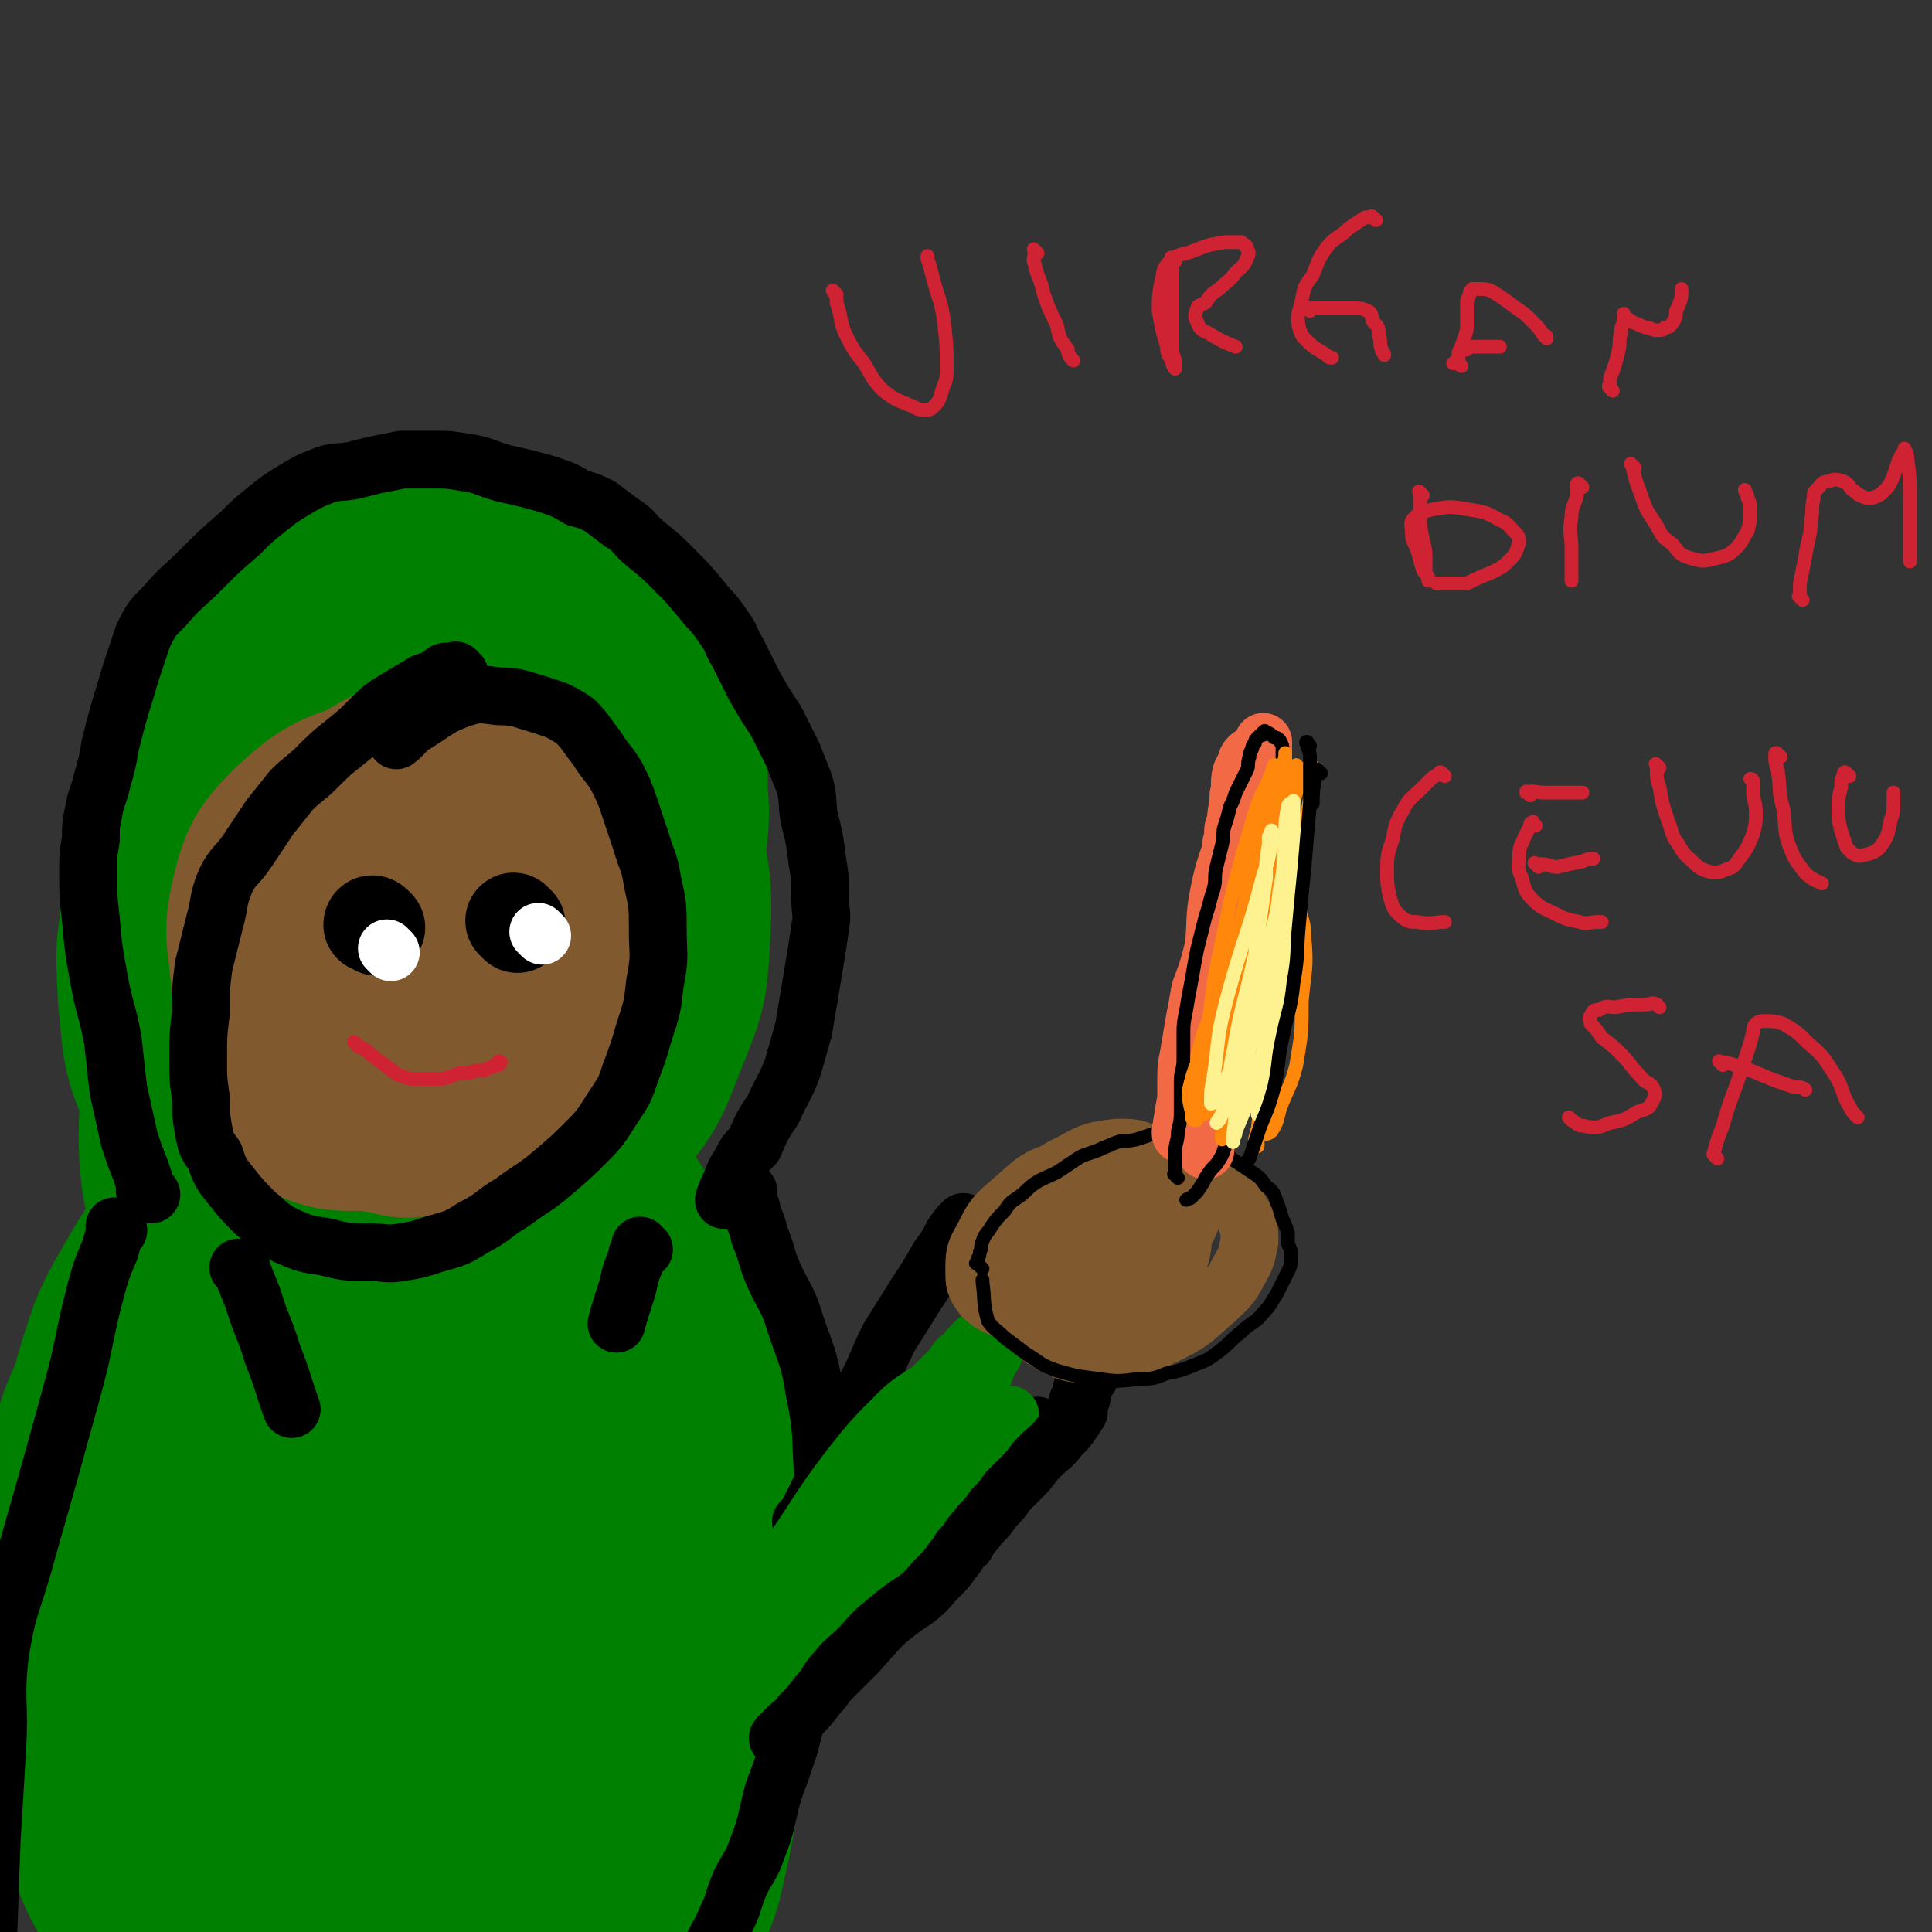 <svg viewBox='0 0 702 702' version='1.1' xmlns='http://www.w3.org/2000/svg' xmlns:xlink='http://www.w3.org/1999/xlink'><rect x="0" y="0" width="702" height="702" fill="#333333" stroke="none"/><g fill='none' stroke='#008000' stroke-width='70' stroke-linecap='round' stroke-linejoin='round'><path d='M50,646c-1,-1 -1,-1 -1,-1 -1,-1 0,0 0,0 0,0 0,0 0,0 0,0 0,0 0,-1 0,-2 0,-2 0,-4 0,-7 0,-7 -1,-14 -1,-11 -2,-11 -3,-21 -3,-19 -3,-19 -5,-37 -3,-20 -5,-20 -4,-40 0,-14 1,-15 5,-29 5,-16 5,-16 13,-30 7,-12 7,-12 16,-21 13,-13 14,-13 30,-23 10,-6 10,-6 21,-11 9,-4 10,-3 19,-6 9,-2 9,-3 17,-4 8,-1 8,-1 16,0 8,1 8,1 15,4 12,7 14,6 23,16 14,16 14,17 24,36 10,17 9,18 14,37 5,16 3,17 6,33 4,16 6,16 8,32 1,16 0,16 -1,31 -1,16 -2,16 -4,31 -1,14 -1,15 -3,29 -2,13 -2,13 -5,26 -2,9 -3,9 -7,18 -3,7 -3,7 -7,14 -4,6 -4,6 -8,11 -3,4 -3,4 -6,8 -2,3 -2,3 -4,6 -1,3 -1,3 -2,5 -1,1 -1,2 -3,2 -3,2 -3,3 -6,3 -7,2 -7,2 -14,2 -10,1 -10,1 -21,0 -14,-2 -15,-1 -29,-4 -14,-3 -14,-3 -28,-8 -14,-5 -15,-4 -28,-11 -13,-6 -14,-6 -24,-15 -10,-10 -11,-10 -17,-22 -8,-14 -7,-15 -11,-30 -5,-26 -4,-26 -8,-52 -3,-20 -6,-20 -5,-41 1,-17 3,-17 8,-34 5,-15 4,-15 12,-29 8,-16 9,-16 21,-30 12,-15 14,-14 28,-27 13,-10 12,-13 26,-21 10,-5 12,-4 23,-5 12,-1 13,-3 24,1 12,5 13,6 21,17 12,15 12,16 18,34 7,20 5,21 7,43 3,24 2,24 2,48 0,24 1,24 -3,48 -4,21 -5,22 -13,42 -6,17 -6,17 -15,32 -7,10 -8,9 -16,17 -4,4 -4,5 -8,7 -5,1 -6,1 -11,-1 -12,-5 -16,-4 -24,-15 -14,-19 -13,-21 -20,-44 -7,-24 -6,-25 -8,-51 -1,-21 -1,-22 2,-43 2,-18 1,-19 8,-36 6,-14 7,-14 16,-25 7,-9 7,-11 17,-16 8,-5 9,-5 18,-5 12,2 14,2 23,9 16,15 18,16 27,36 9,20 8,22 8,45 0,22 -3,22 -8,44 -5,20 -3,21 -12,39 -8,17 -10,17 -22,31 -10,10 -11,12 -23,18 -8,4 -10,5 -17,2 -9,-3 -12,-4 -16,-13 -10,-22 -10,-24 -14,-49 -4,-27 -4,-28 -1,-56 2,-25 3,-26 11,-51 6,-19 5,-21 16,-38 8,-12 9,-13 21,-20 9,-5 11,-5 21,-3 12,2 15,2 23,11 13,15 13,18 17,38 5,23 3,24 2,49 0,21 0,22 -4,43 -3,15 -3,16 -11,29 -5,10 -7,9 -15,17 -4,4 -5,5 -10,7 -4,1 -6,1 -9,-2 -9,-7 -11,-7 -15,-18 -10,-25 -11,-26 -13,-53 -1,-22 2,-23 8,-46 3,-15 4,-15 11,-28 4,-7 4,-8 10,-11 6,-3 7,-3 14,-2 7,0 8,0 14,5 9,8 10,8 16,19 7,15 7,16 9,33 2,15 0,16 -1,31 -1,8 -2,8 -4,16 -2,6 -1,7 -4,12 -2,4 -3,4 -7,6 -5,3 -6,3 -10,3 -7,-1 -8,-1 -13,-6 -7,-8 -7,-9 -11,-20 -8,-20 -9,-20 -11,-42 -2,-17 1,-18 2,-35 1,-10 1,-10 4,-20 1,-7 1,-7 5,-14 3,-6 3,-5 7,-11 4,-4 4,-3 8,-7 3,-3 3,-3 7,-6 2,-2 2,-2 4,-3 1,-1 1,-1 2,-1 1,0 1,0 1,0 0,0 0,0 -1,0 -1,0 -1,0 -2,1 -3,2 -3,2 -6,3 -4,1 -4,1 -8,1 -5,0 -5,0 -9,-1 -7,-2 -8,-2 -14,-5 -9,-5 -9,-5 -17,-12 -9,-7 -9,-6 -16,-15 -7,-9 -7,-9 -11,-19 -6,-13 -5,-13 -9,-26 -5,-13 -5,-13 -9,-26 -2,-12 -2,-12 -4,-23 -1,-11 -2,-11 -1,-22 1,-11 1,-11 3,-21 3,-12 4,-12 8,-24 3,-10 3,-10 8,-21 3,-6 2,-7 7,-11 5,-5 6,-5 13,-7 8,-3 8,-2 17,-3 11,0 11,-1 21,2 11,3 13,3 22,10 13,10 14,11 22,25 10,18 10,19 14,39 3,16 2,17 1,34 -1,17 0,17 -5,34 -5,19 -6,19 -14,36 -7,15 -6,16 -16,28 -6,8 -8,7 -16,12 -8,6 -7,7 -16,10 -8,3 -9,4 -18,2 -13,-2 -14,-2 -24,-10 -17,-13 -19,-13 -31,-31 -13,-20 -14,-21 -19,-44 -5,-19 -2,-20 -1,-40 1,-16 1,-17 6,-33 4,-11 4,-12 11,-22 11,-14 13,-12 25,-25 9,-10 7,-13 18,-21 9,-7 10,-8 22,-11 13,-2 14,-2 27,0 15,2 17,1 29,10 14,10 15,12 24,27 9,17 9,18 14,37 4,19 6,20 5,40 -1,19 -1,20 -8,37 -7,18 -7,19 -20,33 -11,13 -12,13 -27,21 -15,7 -16,6 -33,9 -16,3 -17,4 -32,1 -17,-2 -19,-1 -33,-10 -15,-11 -17,-12 -26,-29 -9,-17 -8,-19 -10,-38 -1,-19 -1,-20 4,-39 4,-17 5,-18 15,-33 9,-14 10,-15 23,-26 15,-11 16,-11 33,-18 14,-5 15,-6 30,-7 13,0 15,0 26,6 14,9 15,10 23,24 9,15 8,16 9,33 2,17 2,18 -1,35 -2,15 -1,17 -9,30 -7,12 -9,12 -20,20 -11,7 -11,8 -23,11 -8,3 -9,3 -17,1 -8,-2 -10,-1 -16,-8 -16,-17 -20,-18 -27,-40 -8,-23 -4,-25 -4,-49 -1,-24 0,-24 3,-47 1,-15 -1,-18 6,-30 4,-6 7,-4 14,-6 6,-2 7,-4 12,-2 11,3 13,3 21,11 16,18 17,19 26,42 9,21 7,22 11,46 2,19 3,20 1,40 -2,15 -2,15 -9,29 -3,7 -4,7 -10,13 -5,5 -5,6 -11,7 -5,1 -7,1 -11,-2 -9,-6 -11,-6 -16,-15 -13,-24 -14,-25 -20,-51 -4,-19 -2,-21 0,-40 1,-11 0,-14 7,-22 6,-8 9,-7 19,-10 9,-2 10,-2 18,2 13,6 15,6 23,17 11,15 11,16 16,34 5,16 5,17 6,34 0,11 -1,12 -4,22 -2,5 -3,4 -6,8 -2,2 -2,3 -4,4 -3,1 -4,1 -7,-1 -6,-2 -7,-2 -11,-7 -10,-14 -11,-15 -16,-32 -6,-20 -4,-20 -6,-41 -1,-10 -1,-10 1,-21 0,-2 0,-3 2,-4 1,-1 3,-1 4,1 3,4 3,4 4,9 4,19 4,19 7,37 4,20 4,20 6,39 0,5 -1,5 -1,11 0,1 1,1 2,3 0,0 0,0 0,0 -1,-2 -1,-3 -1,-4 1,-8 2,-8 2,-15 2,-27 5,-28 3,-55 -2,-23 -4,-23 -10,-45 -5,-18 -5,-18 -13,-34 -2,-6 -3,-5 -7,-10 -3,-2 -3,-2 -5,-4 -2,-1 -2,-2 -4,-2 -4,-1 -4,-1 -8,-1 -4,-1 -4,-1 -9,-1 -4,0 -4,0 -8,1 -3,1 -3,0 -6,2 -4,3 -5,3 -8,7 -4,5 -3,6 -6,12 -4,10 -4,11 -8,21 -4,10 -4,10 -8,20 -5,9 -5,9 -9,19 -3,9 -3,9 -6,18 -2,8 -2,8 -4,17 -1,9 -1,9 -2,17 0,9 0,9 1,17 0,7 0,7 1,13 1,6 1,6 3,11 2,6 2,6 6,10 2,4 2,4 5,7 3,3 3,3 5,5 2,2 2,2 4,4 1,0 1,0 2,1 0,0 1,0 1,0 0,0 0,0 0,0 0,0 0,0 0,0 -1,-1 -1,-1 -2,-2 -1,-1 -1,-1 -2,-3 -2,-3 -2,-3 -4,-6 -3,-4 -4,-4 -7,-8 -3,-6 -4,-6 -7,-12 -3,-8 -3,-8 -5,-17 -3,-8 -3,-8 -4,-17 -2,-8 -2,-8 -2,-17 0,-8 -1,-8 1,-16 1,-8 2,-8 4,-15 3,-7 2,-8 6,-14 4,-9 4,-8 9,-16 6,-8 6,-8 12,-15 5,-6 6,-6 11,-12 4,-5 3,-5 8,-10 3,-4 3,-4 8,-7 4,-3 5,-3 10,-6 5,-3 4,-4 9,-7 6,-3 6,-4 12,-6 6,-2 6,-2 12,-3 6,0 6,0 13,1 7,1 7,0 14,2 6,2 6,3 12,7 5,3 4,4 9,8 5,4 5,4 10,9 5,5 6,4 11,10 3,4 3,4 6,8 3,5 3,6 5,11 2,7 3,7 4,13 1,6 1,7 1,13 0,9 1,9 0,18 -1,8 -1,8 -3,16 -2,8 -2,8 -4,16 -2,7 -1,7 -4,13 -1,4 -2,4 -4,8 -1,2 -1,2 -3,4 -1,1 -1,0 -2,1 0,0 0,0 0,0 -1,-3 -2,-3 -3,-6 -2,-7 -1,-7 -3,-14 -2,-11 -1,-11 -5,-21 -4,-13 -4,-13 -10,-25 -4,-9 -5,-9 -10,-18 -4,-6 -3,-7 -7,-13 -3,-6 -4,-5 -8,-11 -3,-4 -3,-4 -6,-9 -3,-3 -3,-3 -6,-6 -3,-3 -3,-3 -7,-5 -4,-2 -4,-2 -9,-3 -6,-2 -6,-1 -11,-1 -4,0 -4,-1 -8,0 -5,1 -5,1 -9,4 -4,2 -5,2 -8,5 -4,3 -4,4 -7,8 -5,8 -6,8 -10,16 -6,11 -6,11 -10,22 -7,19 -7,19 -12,39 -6,22 -6,22 -9,45 -2,14 -1,14 -2,29 0,13 -1,14 0,27 1,7 0,7 4,13 5,10 7,9 12,19 6,10 6,11 11,20 '/></g>
<g fill='none' stroke='#81592F' stroke-width='70' stroke-linecap='round' stroke-linejoin='round'><path d='M168,288c-1,-1 -1,-1 -1,-1 -1,-1 0,0 0,0 0,0 -1,-1 -1,-1 0,0 0,0 0,0 -2,-1 -2,-1 -4,-2 -4,-1 -4,-1 -8,-1 -6,0 -6,0 -12,2 -9,5 -10,6 -17,13 -8,9 -9,9 -14,20 -5,12 -5,12 -7,25 -3,9 -3,9 -3,18 0,8 0,8 3,16 2,7 2,8 7,13 6,7 6,7 14,11 7,4 8,4 16,5 7,2 7,2 14,0 6,-2 6,-2 11,-6 9,-7 9,-7 15,-16 9,-14 10,-15 15,-30 4,-11 2,-11 2,-23 0,-9 1,-9 -1,-18 -2,-6 -2,-6 -6,-11 -5,-7 -5,-7 -12,-11 -8,-4 -9,-4 -17,-4 -13,-1 -14,-2 -26,2 -14,5 -15,5 -26,15 -9,9 -10,11 -13,23 -3,13 -1,14 0,28 1,12 1,12 4,24 2,8 2,8 7,15 2,4 2,6 6,8 7,3 8,3 17,3 16,0 17,2 31,-2 11,-4 12,-5 20,-13 10,-10 11,-10 18,-22 5,-9 6,-10 8,-20 1,-8 1,-9 -1,-18 -2,-8 -2,-8 -7,-15 -5,-7 -6,-7 -13,-11 -7,-4 -8,-4 -16,-4 -9,0 -10,-1 -18,3 -10,4 -11,4 -19,12 -6,6 -6,7 -9,16 -3,8 -3,8 -2,17 0,8 0,9 4,16 4,5 5,5 12,8 5,3 5,3 11,3 7,1 8,1 14,-1 8,-3 8,-4 14,-10 7,-6 7,-6 12,-13 3,-5 2,-6 3,-12 1,-3 1,-4 0,-7 -1,-3 -2,-4 -5,-5 -4,-2 -5,-2 -9,-2 -4,0 -4,1 -7,4 -4,3 -4,4 -7,8 -2,5 -2,5 -3,10 0,3 0,3 1,6 0,1 0,1 1,2 2,1 2,1 4,1 3,0 4,-1 6,-2 4,-3 4,-3 7,-6 2,-2 2,-4 3,-5 '/></g>
<g fill='none' stroke='#000000' stroke-width='21' stroke-linecap='round' stroke-linejoin='round'><path d='M43,447c-1,-1 -1,-1 -1,-1 -1,-1 0,0 0,0 0,0 0,0 0,0 0,1 0,1 0,1 -1,4 -1,3 -2,7 -3,7 -3,7 -5,14 -5,19 -4,20 -9,38 -8,29 -8,29 -16,57 -5,19 -7,19 -10,38 -2,17 0,17 -1,34 -1,17 -1,17 -2,33 -1,27 -1,30 -2,53 '/><path d='M55,434c-1,-1 -1,-1 -1,-1 -1,-1 -1,0 -1,0 0,0 0,0 0,0 0,0 0,0 0,0 -1,-1 0,0 0,0 0,0 0,0 0,0 0,0 0,0 0,-1 0,-1 0,-1 0,-1 -1,-3 -1,-3 -2,-6 -2,-5 -2,-5 -4,-11 -2,-9 -2,-9 -4,-18 -1,-9 -1,-9 -2,-18 -2,-11 -3,-11 -5,-22 -2,-11 -2,-11 -3,-22 -1,-9 -1,-9 -1,-17 0,-6 0,-6 1,-12 0,-5 0,-5 1,-10 1,-6 2,-6 3,-11 2,-7 2,-7 3,-13 2,-8 2,-8 4,-15 2,-6 2,-7 4,-13 2,-6 2,-6 4,-12 3,-6 3,-6 8,-11 6,-7 6,-6 13,-13 7,-7 7,-7 14,-13 5,-5 5,-5 10,-9 5,-4 5,-4 10,-7 5,-3 5,-3 10,-5 5,-2 5,-1 11,-2 4,-1 4,-1 8,-2 5,-1 5,-1 10,-2 6,0 6,0 12,0 5,0 5,0 11,1 7,1 7,2 14,4 9,2 9,2 16,4 6,2 6,2 11,5 4,1 4,1 8,3 4,3 4,3 8,6 5,3 4,4 9,8 5,4 5,4 10,9 5,5 5,5 10,11 4,5 4,4 8,10 3,4 2,4 5,9 3,6 3,6 6,12 4,7 4,7 8,13 3,6 3,6 6,12 2,5 2,5 4,10 2,6 1,7 2,13 2,8 2,8 3,16 1,6 1,6 1,13 0,6 1,6 0,11 -1,7 -1,7 -2,13 -1,6 -1,6 -2,12 -1,6 -1,6 -2,12 -2,7 -2,7 -4,14 -3,8 -4,8 -7,15 -4,6 -4,6 -7,13 -3,3 -3,3 -5,7 -2,3 -2,3 -3,6 -2,4 -2,4 -3,7 '/><path d='M272,433c-1,-1 -1,-1 -1,-1 -1,-1 0,0 0,0 0,0 0,0 0,0 0,0 -1,-1 0,0 0,2 0,3 2,7 1,5 2,5 3,10 3,7 2,7 5,14 4,9 5,8 8,18 4,12 5,12 7,25 3,14 2,15 3,29 0,18 1,18 0,36 -1,13 -1,13 -3,26 -2,10 -2,10 -5,21 -2,8 -2,8 -4,16 -3,9 -3,9 -6,17 -3,11 -2,11 -6,21 -2,6 -3,6 -6,12 -3,7 -2,7 -5,13 -2,5 -3,6 -5,10 '/><path d='M167,245c-1,-1 -1,-1 -1,-1 -1,-1 0,0 0,0 0,0 0,0 0,0 0,0 0,0 -1,0 0,0 0,0 0,0 -1,0 -1,0 -3,0 -1,0 -1,1 -2,2 -3,1 -3,1 -6,2 -5,3 -5,3 -10,6 -5,3 -5,3 -9,7 -5,5 -5,5 -10,9 -5,4 -5,4 -10,9 -4,4 -5,4 -9,8 -4,5 -4,5 -8,10 -4,6 -4,6 -8,12 -4,6 -5,5 -8,11 -3,7 -2,8 -4,15 -2,8 -2,8 -4,16 -1,8 -1,8 -1,17 -1,8 -1,8 -1,17 0,7 0,7 1,14 0,6 0,6 1,12 1,5 1,5 4,9 2,6 2,6 6,11 4,5 4,5 9,10 5,4 5,5 11,8 7,3 7,3 14,4 8,2 8,2 17,2 5,0 5,1 11,0 6,-1 6,-1 12,-3 7,-2 8,-2 14,-6 8,-4 7,-5 14,-9 8,-6 8,-5 15,-11 7,-6 7,-6 13,-12 5,-5 5,-6 9,-12 4,-6 4,-6 6,-12 3,-8 3,-8 5,-15 3,-9 3,-9 4,-18 2,-10 1,-10 1,-19 0,-9 0,-9 -2,-18 -1,-7 -2,-7 -4,-14 -2,-6 -2,-6 -4,-12 -2,-6 -2,-6 -5,-12 -3,-5 -4,-5 -7,-10 -4,-5 -4,-6 -8,-10 -6,-4 -7,-4 -13,-6 -7,-2 -8,-3 -15,-3 -7,-1 -8,-1 -14,1 -8,3 -8,4 -16,9 -4,2 -3,3 -7,6 '/><path d='M88,462c-1,-1 -1,-1 -1,-1 -1,-1 0,0 0,0 1,1 1,0 1,1 2,5 2,5 4,10 3,10 4,10 7,20 4,10 4,12 7,20 '/><path d='M234,454c-1,-1 -1,-1 -1,-1 -1,-1 0,0 0,0 0,0 0,0 0,0 0,1 -1,1 -1,2 -1,1 0,1 -1,3 -2,5 -2,5 -3,10 -2,6 -3,9 -4,13 '/><path d='M294,554c-1,-1 -1,-1 -1,-1 -1,-1 -1,0 -1,0 0,0 0,0 0,0 0,0 -1,0 -1,0 1,-1 1,-1 2,-2 2,-4 2,-4 4,-8 4,-8 4,-9 8,-17 4,-11 5,-10 9,-21 5,-9 4,-9 9,-19 5,-8 5,-8 10,-16 4,-6 4,-6 8,-13 3,-4 3,-4 5,-8 2,-3 2,-3 4,-5 0,0 0,0 0,0 '/><path d='M284,623c-1,-1 -1,-1 -1,-1 -1,-1 0,0 0,0 0,0 0,0 0,0 1,-1 0,-1 1,-1 2,0 2,1 4,0 3,-1 3,-1 5,-3 4,-3 4,-3 8,-7 5,-5 5,-5 11,-11 7,-8 7,-8 15,-16 9,-10 9,-10 17,-20 6,-7 6,-8 12,-16 5,-7 5,-7 10,-15 5,-7 5,-6 10,-13 0,-1 0,-1 1,-2 '/></g>
<g fill='none' stroke='#008000' stroke-width='21' stroke-linecap='round' stroke-linejoin='round'><path d='M255,618c-1,-1 -1,-1 -1,-1 -1,-1 0,0 0,0 0,-1 0,-1 0,-1 1,-3 0,-3 1,-5 4,-7 4,-7 9,-14 10,-15 10,-14 20,-28 13,-18 12,-19 25,-36 8,-10 8,-10 17,-19 5,-5 6,-5 12,-9 4,-4 4,-4 7,-7 2,-2 2,-3 3,-4 1,0 1,1 1,1 0,1 0,1 0,1 -5,8 -5,8 -10,15 -13,20 -12,21 -27,40 -15,18 -16,17 -32,35 -11,12 -12,11 -21,24 -3,4 -2,5 -4,10 -1,1 -1,2 -2,2 0,0 0,-1 0,-1 1,-2 1,-2 2,-4 9,-13 8,-13 18,-25 20,-25 21,-24 42,-49 12,-14 12,-15 23,-30 7,-9 7,-10 14,-19 3,-5 3,-5 6,-9 1,-1 2,-2 3,-3 0,0 -1,0 -1,1 -3,4 -2,5 -5,9 -12,17 -13,16 -25,33 -12,19 -10,20 -22,39 -8,14 -9,14 -17,27 -3,5 -3,5 -6,11 0,1 -1,2 -1,2 0,0 1,-1 2,-2 5,-6 5,-6 10,-11 15,-16 15,-16 30,-32 12,-14 13,-13 25,-27 6,-6 6,-6 12,-13 2,-2 2,-2 4,-5 0,0 0,0 0,0 -1,1 -1,1 -2,3 -9,10 -9,10 -18,20 -18,20 -19,19 -37,38 -13,14 -14,14 -27,28 -7,8 -7,8 -14,17 -2,2 -2,2 -4,5 0,1 1,1 1,1 1,0 0,-1 1,-1 5,-3 5,-3 10,-6 8,-7 8,-7 16,-15 13,-12 13,-12 24,-26 11,-11 11,-12 21,-24 3,-5 4,-5 6,-9 1,-1 0,-2 0,-2 -1,-1 -1,-1 -2,0 -3,2 -3,2 -6,5 -7,6 -7,7 -13,13 -9,8 -9,9 -18,17 -6,5 -6,5 -13,11 -4,3 -4,3 -9,5 -1,0 -1,0 -2,0 0,0 0,0 1,-1 3,-3 3,-2 5,-5 7,-8 7,-8 13,-15 8,-9 8,-9 16,-18 7,-8 6,-8 13,-15 6,-6 7,-6 12,-12 4,-5 5,-5 8,-10 3,-5 3,-6 5,-11 2,-4 2,-4 4,-9 1,-3 1,-3 3,-6 0,-2 0,-2 2,-4 0,-2 1,-1 1,-3 1,-1 1,-1 1,-2 1,-1 1,-1 1,-2 0,-1 0,-1 0,-1 -1,0 -1,0 -1,0 0,0 0,0 0,0 0,0 0,-1 0,0 -1,0 -1,1 -1,1 -2,2 -2,2 -3,4 -4,4 -4,4 -7,8 -4,6 -4,6 -8,12 -3,5 -3,6 -6,11 -3,3 -3,3 -5,5 -2,2 -1,3 -3,4 -1,1 -1,0 -2,1 0,0 0,1 0,1 0,0 0,0 0,0 0,-1 0,-1 0,-1 1,-2 1,-2 2,-4 3,-5 3,-5 6,-10 3,-5 4,-5 7,-10 2,-3 2,-3 4,-7 1,-2 1,-2 3,-5 1,-1 1,-1 2,-2 0,0 0,0 1,-1 0,0 1,0 1,0 1,0 1,0 2,1 1,1 1,1 1,3 0,1 0,2 -1,3 -1,3 -1,3 -2,5 -3,4 -3,4 -6,8 -4,4 -4,4 -7,8 '/></g>
<g fill='none' stroke='#000000' stroke-width='21' stroke-linecap='round' stroke-linejoin='round'><path d='M284,633c-1,-1 -1,-1 -1,-1 -1,-1 0,0 0,0 0,0 0,-1 0,-1 0,0 0,0 0,0 1,-1 1,-1 1,-1 1,-1 1,-1 2,-2 3,-3 3,-2 5,-5 3,-3 3,-3 6,-7 4,-4 3,-5 7,-9 3,-4 4,-4 8,-8 4,-4 4,-5 9,-9 6,-5 6,-5 12,-9 5,-4 4,-4 8,-8 3,-3 3,-3 5,-6 3,-3 2,-4 5,-6 2,-4 3,-4 5,-7 3,-3 3,-3 5,-6 3,-3 3,-3 5,-6 3,-3 3,-3 6,-6 3,-3 3,-4 6,-7 3,-3 4,-3 7,-7 3,-3 3,-3 5,-6 1,-1 1,-2 2,-3 0,-1 0,-1 0,-2 0,0 0,0 0,0 0,0 0,0 0,0 0,0 0,0 0,-1 0,0 0,0 0,0 0,0 0,0 0,0 -1,-1 0,-1 0,-1 1,-1 1,-1 1,-1 0,-2 0,-2 0,-3 0,-1 1,-1 1,-2 1,-1 0,-1 1,-2 0,-1 1,0 1,-1 0,-1 0,-1 0,-1 0,0 0,0 0,0 0,-1 0,-1 0,-2 0,-2 1,-2 1,-3 0,-2 0,-2 0,-3 0,-3 1,-3 1,-5 0,-3 0,-3 -1,-5 -1,-3 -1,-3 -2,-5 -1,-3 -1,-3 -2,-6 -1,-3 -1,-2 -3,-5 -1,-2 -1,-2 -2,-4 -1,-2 -1,-2 -3,-4 -2,-1 -2,-1 -4,-3 -1,-1 -1,-1 -3,-2 -1,-1 -1,-1 -3,-2 -3,-1 -3,0 -5,-1 0,0 0,0 0,0 '/></g>
<g fill='none' stroke='#81592F' stroke-width='21' stroke-linecap='round' stroke-linejoin='round'><path d='M400,433c-1,-1 -1,-1 -1,-1 -1,-1 -1,0 -1,0 -1,0 -1,0 -2,0 -3,2 -3,2 -6,4 -4,4 -4,4 -7,9 -4,7 -5,7 -8,14 -2,5 -2,5 -2,11 -1,5 -1,6 1,11 3,5 4,5 9,8 6,3 7,3 14,3 7,0 7,0 14,-2 9,-3 9,-3 17,-7 7,-4 7,-5 13,-10 5,-5 6,-5 9,-11 3,-5 3,-6 4,-11 0,-4 0,-5 -2,-9 -3,-5 -3,-6 -9,-9 -6,-4 -7,-3 -14,-5 -9,-1 -9,-2 -18,-1 -9,1 -9,1 -17,5 -6,2 -7,3 -11,8 -4,3 -4,4 -6,9 -1,4 -1,5 0,9 1,4 1,5 4,8 3,4 4,4 8,5 6,2 7,2 12,2 7,0 7,0 13,-3 5,-3 6,-3 10,-8 3,-5 4,-6 5,-12 2,-5 2,-5 1,-11 -1,-6 0,-6 -3,-11 -3,-5 -4,-6 -9,-8 -5,-3 -6,-3 -12,-3 -8,1 -9,1 -16,5 -8,4 -8,4 -14,11 -5,6 -5,7 -7,15 -2,5 -1,6 0,12 2,5 1,7 5,10 4,3 6,3 12,4 6,1 7,1 13,0 6,-2 7,-2 12,-6 6,-4 6,-5 10,-10 4,-6 5,-7 7,-13 1,-5 1,-5 -1,-10 -1,-4 -2,-4 -5,-6 -6,-4 -6,-6 -13,-6 -11,-1 -12,-1 -23,2 -10,3 -10,4 -18,11 -7,6 -7,6 -11,14 -3,5 -3,6 -3,12 0,4 0,5 3,9 3,3 4,3 8,5 7,2 8,2 15,2 9,-1 10,-1 18,-4 10,-4 10,-4 18,-10 8,-6 8,-6 13,-14 3,-4 3,-5 5,-10 1,-3 1,-4 -1,-7 -1,-3 -1,-3 -4,-4 -5,-2 -5,-3 -10,-2 -8,1 -9,1 -16,5 -9,5 -10,6 -17,14 -5,6 -5,7 -8,16 -1,5 -1,6 0,11 1,4 2,4 5,6 4,3 4,3 9,3 5,1 5,1 10,0 6,-2 6,-3 12,-6 6,-4 7,-3 11,-9 3,-4 2,-5 4,-11 1,-4 1,-5 0,-9 -1,-4 -2,-4 -4,-7 -3,-2 -3,-2 -7,-2 -6,-1 -6,-2 -12,0 -6,2 -6,3 -10,7 -5,5 -5,5 -7,10 -2,4 -2,4 -2,8 0,3 0,3 2,5 2,2 3,2 7,3 4,1 5,0 10,-1 5,-1 5,-1 10,-3 3,-2 3,-2 6,-5 3,-3 3,-3 5,-6 1,-2 2,-2 2,-5 0,-1 -1,-2 -2,-3 -1,-2 -1,-2 -3,-3 -2,0 -2,1 -4,2 -3,1 -4,1 -7,4 -2,2 -2,2 -4,4 -1,2 -2,2 -2,4 0,1 0,2 2,3 0,0 1,0 2,0 3,0 3,0 5,-1 4,-1 4,-1 7,-4 3,-2 3,-2 5,-5 1,-2 1,-2 1,-4 0,-2 0,-2 -1,-4 -1,-1 -2,-2 -3,-2 -3,-1 -4,-1 -7,-1 -4,0 -4,0 -8,2 -4,2 -3,3 -6,7 -3,3 -4,3 -5,6 -1,2 0,3 1,5 1,2 1,2 3,3 3,1 3,1 6,0 5,-2 5,-2 10,-5 4,-3 4,-3 8,-7 2,-3 2,-3 3,-6 1,-3 2,-4 1,-6 -1,-3 -2,-4 -4,-5 -5,-3 -5,-3 -10,-4 -7,-1 -8,-2 -15,0 -8,1 -8,1 -15,6 -6,3 -6,4 -10,9 -2,4 -2,5 -3,9 0,4 0,4 2,8 2,2 2,3 5,4 4,3 4,3 9,3 6,0 6,0 12,-2 6,-2 6,-2 11,-5 4,-3 5,-3 8,-7 3,-4 3,-4 5,-8 0,-2 0,-2 0,-4 0,-2 0,-3 -2,-4 -2,-2 -3,-1 -5,-1 -4,1 -4,1 -7,3 -5,4 -5,4 -8,9 -2,4 -2,4 -3,9 0,2 0,3 1,5 1,2 1,2 3,4 2,1 2,2 5,2 3,0 3,0 6,-1 3,-1 3,-1 6,-3 2,-1 3,-1 4,-4 0,-1 0,-1 0,-2 0,-2 0,-2 -2,-3 -1,0 -2,0 -4,0 -2,0 -3,1 -5,2 -2,2 -2,2 -4,4 -2,2 -2,2 -3,4 -1,1 -1,1 -1,2 '/></g>
<g fill='none' stroke='#000000' stroke-width='5' stroke-linecap='round' stroke-linejoin='round'><path d='M357,461c-1,-1 -1,-1 -1,-1 -1,-1 0,0 0,0 0,0 0,0 0,0 0,0 0,0 -1,-1 0,0 0,0 0,0 0,0 -1,0 0,0 0,-2 1,-2 1,-4 1,-2 0,-2 1,-4 1,-3 2,-3 3,-5 2,-3 2,-3 5,-6 2,-3 2,-3 5,-5 3,-2 3,-3 6,-5 3,-2 4,-2 8,-4 3,-2 3,-2 6,-4 3,-2 3,-2 6,-3 3,-1 3,-1 5,-2 3,-1 2,-1 5,-2 3,-1 3,0 7,-1 3,-1 3,-1 6,-2 3,0 3,0 6,0 3,0 3,0 5,0 3,0 3,1 5,2 3,1 3,1 5,3 3,1 3,0 5,2 2,1 2,2 4,3 3,2 3,2 6,4 3,2 3,2 5,5 3,2 3,3 4,6 1,2 1,3 2,6 1,2 1,2 2,5 0,2 0,2 0,4 1,2 1,2 1,5 0,3 0,3 -1,5 -2,4 -2,4 -4,8 -2,3 -2,4 -5,7 -3,4 -4,3 -8,7 -4,3 -4,4 -8,7 -4,3 -4,3 -9,5 -5,2 -5,2 -10,3 -5,2 -5,2 -10,2 -8,1 -8,1 -15,0 -8,-1 -8,-1 -15,-3 -6,-2 -6,-3 -11,-6 -4,-3 -4,-3 -8,-6 -3,-3 -4,-3 -6,-6 -2,-7 -1,-7 -2,-14 0,-1 0,-1 0,-1 '/></g>
<g fill='none' stroke='#F26946' stroke-width='21' stroke-linecap='round' stroke-linejoin='round'><path d='M456,276c-1,-1 -1,-1 -1,-1 -1,-1 0,0 0,0 0,0 0,0 0,0 0,0 -1,0 -1,0 -1,1 -1,1 -1,2 -1,2 -1,2 -2,4 -1,4 0,4 -1,8 0,5 -1,5 -1,11 0,6 0,6 0,13 0,6 0,6 0,13 0,6 -1,6 -1,12 0,5 0,5 -1,10 0,5 -1,5 -1,9 -1,5 -1,5 -1,10 0,5 -1,5 -1,10 0,4 0,4 0,8 0,4 0,5 -1,9 -1,3 -1,3 -1,6 -1,3 -2,3 -2,6 -1,2 0,2 -1,5 0,2 -1,2 -1,4 0,0 0,0 0,1 0,1 0,1 0,1 0,1 0,1 0,1 0,0 0,0 0,0 0,0 0,-1 0,-1 0,-3 0,-3 1,-5 2,-7 1,-7 3,-14 2,-8 3,-8 5,-16 2,-8 1,-8 2,-16 1,-8 1,-8 2,-17 1,-6 0,-6 1,-13 0,-4 0,-4 1,-9 0,-4 0,-4 1,-9 0,-6 0,-6 1,-11 0,-6 0,-6 1,-11 1,-4 1,-4 2,-8 0,-3 0,-3 1,-6 0,-3 0,-3 0,-5 0,-2 0,-2 0,-4 0,0 0,0 0,-1 0,0 0,0 0,-1 0,0 0,0 0,0 0,0 0,0 0,-1 0,0 0,0 0,0 0,0 0,-1 0,0 -1,1 -1,2 -1,4 -1,6 -1,6 -3,11 -3,9 -3,9 -6,18 -3,11 -4,11 -6,21 -2,10 -1,10 -2,20 -2,8 -2,8 -5,16 -1,6 -1,6 -2,11 -1,6 -1,6 -2,12 -1,5 -1,5 -1,10 0,4 0,4 0,7 0,3 -1,3 -1,5 0,2 0,2 0,3 0,1 0,1 0,2 0,1 -1,0 -1,1 0,0 0,1 0,1 0,0 0,0 0,-1 0,0 0,0 0,0 1,-6 1,-6 2,-12 1,-10 1,-10 3,-19 2,-14 3,-14 6,-28 2,-12 2,-12 5,-24 1,-8 1,-8 2,-15 0,-5 0,-5 1,-9 0,-3 0,-3 1,-5 0,-2 1,-2 1,-3 0,0 0,0 0,-1 0,0 0,0 0,0 0,0 0,0 0,0 -1,-1 0,0 0,0 '/></g>
<g fill='none' stroke='#000000' stroke-width='5' stroke-linecap='round' stroke-linejoin='round'><path d='M428,428c-1,-1 -1,-1 -1,-1 -1,-1 0,0 0,0 0,0 0,0 0,0 0,0 0,0 0,0 -1,-1 0,0 0,0 0,0 0,0 0,-1 0,0 0,0 0,0 0,-1 0,-1 0,-2 0,-3 0,-3 0,-5 0,-4 1,-4 1,-8 1,-4 1,-4 1,-8 0,-5 0,-5 0,-10 0,-4 1,-4 1,-8 0,-4 0,-4 0,-8 0,-5 0,-5 1,-10 1,-6 1,-6 2,-11 1,-6 1,-6 2,-11 1,-4 1,-4 2,-8 1,-4 1,-4 2,-7 1,-4 1,-4 2,-7 1,-4 0,-4 1,-8 1,-4 1,-4 2,-8 1,-4 0,-4 1,-7 1,-3 1,-3 2,-7 1,-2 1,-2 2,-5 1,-2 1,-2 2,-4 1,-2 1,-2 2,-4 1,-2 0,-2 1,-5 0,-1 0,-1 1,-3 0,-1 0,-1 1,-2 0,-1 0,-1 1,-2 0,0 0,0 1,-1 0,0 0,0 1,0 0,0 0,0 0,-1 0,0 1,0 1,0 0,0 0,0 0,0 0,0 -1,-1 0,0 0,0 1,0 3,2 1,0 1,0 2,1 1,2 1,2 1,3 0,3 0,3 0,5 0,4 1,4 1,8 0,5 0,5 0,11 0,5 0,5 0,9 0,4 -1,4 -1,7 -1,4 -1,4 -1,7 -1,4 0,4 0,8 0,5 0,5 -1,10 -1,5 -1,5 -2,10 -1,5 -1,5 -2,11 -1,5 -1,5 -2,11 -1,5 -1,5 -1,9 0,5 0,6 -1,10 -1,4 -2,4 -3,8 -1,4 -1,4 -2,7 -1,3 -1,3 -2,5 -1,2 -1,2 -2,4 -1,2 -1,2 -2,5 -1,3 -1,3 -3,6 -2,2 -2,2 -4,5 -1,2 -1,2 -3,5 -1,1 -1,1 -2,2 -1,1 -1,0 -2,1 0,0 0,0 0,0 '/></g>
<g fill='none' stroke='#000000' stroke-width='35' stroke-linecap='round' stroke-linejoin='round'><path d='M137,337c-1,-1 -1,-1 -1,-1 -1,-1 -1,0 -1,0 0,0 0,0 0,0 0,0 0,0 0,0 '/><path d='M188,336c-1,-1 -1,-1 -1,-1 -1,-1 0,0 0,0 0,0 0,0 0,0 0,0 0,0 0,0 -1,-1 0,0 0,0 '/></g>
<g fill='none' stroke='#FFFFFF' stroke-width='21' stroke-linecap='round' stroke-linejoin='round'><path d='M142,346c-1,-1 -1,-1 -1,-1 -1,-1 0,0 0,0 0,0 0,0 0,0 '/><path d='M197,340c-1,-1 -1,-1 -1,-1 -1,-1 0,0 0,0 0,0 0,0 0,0 0,0 0,0 0,0 '/></g>
<g fill='none' stroke='#CF2233' stroke-width='5' stroke-linecap='round' stroke-linejoin='round'><path d='M130,380c-1,-1 -1,-1 -1,-1 -1,-1 0,0 0,0 0,0 0,0 0,0 0,0 0,0 0,0 -1,-1 0,0 0,0 0,0 0,0 0,0 0,0 0,0 0,0 -1,-1 0,0 0,0 1,1 1,1 3,2 2,1 2,2 4,3 2,2 3,2 5,4 2,1 2,2 5,3 3,1 3,1 6,1 4,0 4,0 7,0 4,0 4,-1 8,-2 3,0 3,0 6,-1 2,0 2,0 3,0 1,-1 2,-1 2,-1 1,0 1,-1 2,-1 1,0 1,0 1,0 1,0 0,-1 0,-1 0,-1 1,0 1,0 0,0 0,0 0,0 '/><path d='M304,107c-1,-1 -1,-1 -1,-1 -1,-1 0,0 0,0 1,2 1,2 1,4 2,6 1,6 3,11 3,6 3,6 7,11 3,5 3,6 7,10 4,3 4,3 9,5 3,1 3,2 6,2 1,0 2,0 3,-1 2,-2 2,-2 3,-5 1,-4 2,-4 2,-8 0,-9 0,-9 -1,-18 -1,-8 -2,-8 -4,-16 -1,-4 -1,-4 -2,-7 0,-1 0,-1 0,-1 '/><path d='M377,92c-1,-1 -1,-1 -1,-1 -1,-1 0,0 0,0 0,0 0,0 0,0 0,3 -1,3 0,5 1,5 2,5 3,10 2,6 2,6 5,12 1,5 1,5 4,9 0,2 1,3 2,4 '/><path d='M427,95c-1,-1 -1,-1 -1,-1 -1,-1 0,0 0,0 0,2 0,2 0,4 0,5 0,5 0,9 0,5 0,5 0,10 0,5 0,5 0,9 0,3 0,2 1,5 0,1 0,1 0,2 0,0 0,1 0,1 0,0 -1,-1 -1,-2 -1,-3 -2,-3 -2,-6 -2,-7 -2,-7 -3,-13 0,-5 0,-6 1,-11 1,-3 0,-4 3,-7 3,-3 4,-2 9,-4 5,-2 5,-2 11,-3 3,0 3,0 6,0 1,1 2,1 2,2 1,2 1,2 0,4 -1,3 -2,3 -4,5 -2,3 -3,3 -6,6 -3,2 -3,2 -5,5 -2,1 -3,1 -3,2 -1,3 -1,3 0,5 1,3 2,3 4,4 5,3 5,3 10,5 '/><path d='M500,80c-1,-1 -1,-1 -1,-1 -1,-1 -1,0 -1,0 -1,0 -1,0 -2,0 -3,2 -3,2 -6,4 -4,4 -5,3 -8,7 -3,4 -3,5 -5,10 -3,4 -3,4 -4,9 -1,5 -2,5 -1,10 1,3 1,3 3,5 3,3 4,3 7,5 1,1 1,1 2,1 '/><path d='M476,113c-1,-1 -1,-1 -1,-1 -1,-1 -1,0 -1,0 0,0 0,0 0,0 0,0 -1,0 -1,0 1,-1 2,0 4,0 3,0 3,0 7,0 3,0 3,0 7,0 3,0 4,0 6,1 2,1 1,2 2,4 2,2 2,2 2,5 1,2 0,2 1,5 0,1 1,1 1,2 '/><path d='M531,133c-1,-1 -1,-1 -1,-1 -1,-1 -1,0 -1,0 0,0 0,0 0,0 0,0 -1,0 -1,0 1,-1 2,0 2,-1 0,-1 0,-1 0,-3 1,-2 1,-2 2,-5 1,-3 1,-3 1,-6 0,-3 0,-3 0,-6 0,-2 0,-2 1,-4 0,-1 0,-1 1,-2 1,0 1,0 2,0 3,0 4,0 7,2 3,2 3,2 7,5 3,2 3,2 6,5 2,2 2,2 4,5 1,0 1,0 1,1 '/><path d='M533,127c-1,-1 -1,-1 -1,-1 -1,-1 0,0 0,0 0,0 0,0 0,0 2,0 2,0 5,0 4,0 5,0 8,0 '/><path d='M586,142c-1,-1 -1,-1 -1,-1 -1,-1 0,0 0,0 0,0 0,0 0,0 0,0 0,0 0,0 -1,-1 0,-1 0,-1 0,0 0,-1 0,-1 0,-2 0,-2 1,-4 1,-3 1,-3 2,-7 1,-4 0,-4 1,-7 0,-3 1,-3 1,-5 0,-1 0,-1 0,-2 0,0 0,1 0,1 0,0 0,0 1,1 1,0 1,0 2,1 3,1 2,1 5,2 2,0 2,1 4,1 2,0 2,0 3,-1 2,0 2,-1 3,-2 1,-2 1,-2 1,-4 2,-4 2,-5 2,-8 '/><path d='M517,180c-1,-1 -1,-1 -1,-1 -1,-1 0,0 0,0 0,1 0,1 0,2 0,2 0,2 0,5 0,5 0,5 1,10 1,4 1,4 1,8 0,2 0,2 0,4 0,1 1,1 1,2 0,1 0,1 0,1 0,0 0,-1 0,-1 -1,-2 -1,-1 -2,-3 -1,-3 -1,-4 -2,-7 -1,-3 -2,-3 -2,-7 0,-2 -1,-3 1,-5 2,-2 3,-2 7,-3 6,-1 6,-1 12,0 6,1 7,1 12,4 3,1 3,2 6,5 1,1 1,2 1,3 -1,3 -1,4 -3,6 -3,3 -3,3 -7,5 -5,2 -5,2 -9,4 -4,0 -4,0 -7,0 -2,0 -3,0 -4,0 '/><path d='M575,177c-1,-1 -1,-1 -1,-1 -1,-1 -1,0 -1,0 0,2 0,2 0,4 -1,4 -2,4 -2,8 -1,6 0,6 0,11 0,4 0,4 0,8 0,2 0,3 0,4 '/><path d='M594,170c-1,-1 -1,-1 -1,-1 -1,-1 0,0 0,0 0,0 0,0 0,0 0,0 -1,-1 0,0 1,4 1,5 3,10 2,6 2,6 6,12 2,4 2,4 6,7 2,3 3,4 7,5 4,1 4,1 8,0 4,-1 5,-1 8,-4 2,-2 2,-3 4,-6 1,-4 1,-4 1,-7 0,-3 0,-3 -1,-5 0,-2 -1,-2 -1,-3 0,0 0,0 0,0 '/><path d='M655,218c-1,-1 -1,-1 -1,-1 -1,-1 0,0 0,0 0,0 0,0 0,0 0,-1 0,-1 0,-1 0,-2 0,-2 0,-4 1,-5 1,-5 2,-10 1,-7 2,-7 2,-13 1,-4 0,-4 1,-8 0,-2 0,-2 1,-3 2,-2 2,-3 4,-3 3,-1 3,-1 6,0 2,1 2,2 3,3 2,1 2,2 3,2 2,1 2,1 4,1 3,-1 3,-1 5,-3 2,-2 2,-3 3,-5 1,-3 1,-3 2,-6 1,-2 1,-2 2,-3 0,0 0,-1 0,-1 0,1 1,1 1,3 1,8 1,8 1,16 0,11 0,11 0,22 0,0 0,0 0,0 '/><path d='M525,282c-1,-1 -1,-1 -1,-1 -1,-1 -1,0 -1,0 0,0 0,0 0,0 -1,1 -2,1 -3,2 -2,2 -2,2 -4,4 -3,3 -4,3 -6,7 -3,5 -3,6 -4,11 -2,6 -2,6 -2,12 0,4 0,4 1,9 1,3 1,4 3,6 3,3 4,3 7,3 5,1 6,0 10,0 '/><path d='M558,300c-1,-1 -1,-2 -1,-1 -1,0 -1,0 -1,1 -1,2 -1,2 -2,4 -1,3 -2,3 -2,7 0,4 -1,4 1,8 1,4 1,5 4,8 3,3 4,3 8,5 4,2 4,2 9,3 3,1 3,0 7,0 0,0 0,0 1,0 '/><path d='M559,315c-1,-1 -1,-1 -1,-1 -1,-1 0,0 0,0 1,0 1,0 2,0 3,0 3,1 6,1 4,-1 4,-1 9,-2 2,-1 3,-1 4,-1 '/><path d='M556,289c-1,-1 -1,-1 -1,-1 -1,-1 0,0 0,0 0,0 0,0 0,0 0,0 -1,0 0,0 2,-1 3,0 6,0 7,0 8,0 14,0 '/><path d='M603,279c-1,-1 -1,-1 -1,-1 -1,-1 0,0 0,0 0,0 0,0 0,0 0,1 0,1 0,1 0,4 0,4 1,7 1,6 1,6 3,12 2,5 1,5 4,9 2,4 3,4 6,7 2,2 3,2 6,3 2,0 3,0 5,-1 3,-1 3,-1 5,-4 3,-4 3,-4 5,-9 1,-4 1,-4 1,-8 0,-4 -1,-4 -1,-7 0,-2 0,-2 0,-4 0,-1 -1,-1 -1,-1 '/><path d='M647,275c-1,-1 -1,-1 -1,-1 -1,-1 -1,0 -1,0 0,0 0,0 0,0 0,3 0,3 1,6 1,7 0,7 2,14 1,7 0,7 2,13 2,5 2,5 5,9 2,3 5,4 7,5 '/><path d='M672,282c-1,-1 -1,-1 -1,-1 -1,-1 -1,0 -1,0 0,0 0,0 0,0 -1,3 -1,2 -1,5 -1,4 -1,4 -1,7 0,5 0,5 1,9 1,3 1,3 2,6 1,1 1,1 2,2 2,1 2,1 3,1 4,-1 5,-1 7,-3 3,-4 3,-5 4,-10 1,-3 1,-3 1,-7 0,0 0,0 0,-1 0,-1 0,-1 0,-1 0,-1 0,-1 0,-1 0,0 0,0 0,0 0,0 0,0 0,1 0,2 0,2 0,3 '/><path d='M603,366c-1,-1 -1,-1 -1,-1 -2,-1 -2,0 -4,0 -6,0 -6,0 -11,1 -3,0 -3,-1 -6,1 -2,0 -2,0 -3,2 -1,1 0,2 0,3 2,2 2,2 4,5 4,3 4,3 7,6 4,4 3,4 7,8 2,3 4,2 5,5 1,2 0,3 -1,5 -1,2 -2,2 -5,3 -5,3 -5,3 -10,4 -5,2 -5,2 -10,1 -2,0 -2,-1 -4,-2 -1,-1 -1,-1 -1,-1 '/><path d='M624,421c-1,-1 -1,-1 -1,-1 -1,-1 0,0 0,0 0,0 0,0 0,0 0,0 0,0 0,0 -1,-1 0,-1 0,-2 1,-4 1,-4 3,-9 2,-7 2,-7 5,-15 2,-6 2,-6 4,-12 1,-3 1,-3 2,-7 0,-1 0,-2 1,-3 1,-1 2,-1 3,-1 3,0 4,0 7,1 5,3 5,3 9,7 6,5 6,6 10,12 3,5 2,6 5,11 1,2 1,2 3,4 0,0 0,0 0,0 '/><path d='M626,387c-1,-1 -1,-1 -1,-1 -1,-1 0,0 0,0 1,0 1,0 2,0 7,2 7,2 14,5 5,2 5,2 11,4 2,0 3,0 4,1 '/></g>
<g fill='none' stroke='#FF880C' stroke-width='5' stroke-linecap='round' stroke-linejoin='round'><path d='M451,388c-1,-1 -1,-1 -1,-1 -1,-1 0,0 0,0 0,0 0,0 0,0 0,0 0,0 0,-1 0,-2 0,-2 0,-5 1,-6 1,-6 2,-12 3,-10 3,-10 5,-21 3,-11 4,-10 7,-21 1,-7 1,-7 2,-14 1,-6 2,-6 3,-11 1,-2 1,-2 1,-4 0,-1 0,-1 0,-2 0,0 -1,0 -1,0 -1,3 -1,3 -2,6 -2,13 -3,13 -4,27 -2,20 -2,20 -3,41 -1,15 -1,15 -2,29 0,7 -1,7 -1,14 0,1 0,2 0,3 0,1 0,0 -1,1 0,0 0,0 0,0 0,-1 0,-1 0,-3 2,-8 2,-8 4,-16 2,-19 3,-19 4,-38 1,-21 1,-21 1,-42 0,-10 0,-10 0,-19 0,-4 0,-4 0,-7 0,-2 0,-2 0,-4 0,-1 0,-1 0,-2 0,0 0,0 0,0 0,1 0,1 0,2 0,5 0,5 -1,10 -3,20 -4,20 -7,39 -5,21 -5,21 -9,43 -2,12 -2,12 -2,24 -1,2 0,2 0,5 0,0 0,1 0,1 0,0 1,1 1,0 2,-5 2,-5 3,-10 5,-18 6,-17 9,-35 5,-24 5,-24 8,-48 1,-10 0,-10 0,-21 0,-5 0,-5 1,-10 0,-1 1,-1 1,-3 0,-1 0,-1 0,-1 -1,1 -1,1 -2,2 -3,5 -3,5 -5,11 -4,13 -3,13 -6,26 -4,17 -3,17 -9,34 -3,8 -4,8 -8,16 -2,5 -2,5 -3,9 -1,3 -1,3 -1,6 0,2 0,2 1,4 0,0 0,1 1,1 0,0 0,-1 0,-1 1,-3 1,-3 2,-7 3,-12 3,-12 7,-24 5,-21 6,-21 11,-42 4,-14 4,-14 7,-28 1,-5 2,-5 3,-10 0,-2 0,-2 0,-4 0,-1 0,-2 0,-1 0,0 0,1 0,1 -2,8 -3,8 -5,15 -7,26 -6,26 -13,51 -6,19 -6,19 -11,38 -3,8 -4,8 -6,17 0,4 0,4 1,8 0,2 0,3 1,3 1,0 1,0 1,-1 2,-5 3,-5 4,-11 4,-15 4,-15 7,-31 5,-23 4,-23 8,-46 3,-14 3,-14 6,-27 1,-5 2,-5 3,-10 0,-1 0,-1 0,-3 0,0 0,0 0,0 0,0 0,0 0,0 -3,9 -4,8 -7,17 -7,24 -7,23 -12,47 -4,18 -3,18 -6,37 -1,9 -1,9 -2,18 0,3 0,3 0,6 0,1 0,2 1,2 1,0 2,-1 3,-3 2,-5 2,-6 4,-12 5,-15 6,-15 10,-31 5,-19 5,-19 9,-39 3,-16 2,-17 5,-33 1,-4 1,-4 2,-7 1,-1 1,-1 1,-2 0,0 0,0 0,0 -1,2 -1,2 -1,3 -3,12 -3,12 -6,23 -6,27 -6,27 -13,54 -4,18 -5,18 -7,35 -1,8 0,8 0,16 0,3 0,3 0,5 0,0 0,0 0,0 1,-2 1,-2 2,-5 5,-12 5,-12 9,-24 7,-22 8,-23 13,-46 4,-17 3,-17 6,-35 1,-9 1,-9 3,-19 0,-3 0,-3 0,-6 0,0 0,-1 -1,-1 -1,1 -2,1 -2,3 -3,7 -4,8 -5,16 -4,23 -4,23 -7,47 -2,21 -2,21 -3,42 -1,10 0,10 0,20 0,3 -1,4 1,6 0,0 1,0 2,-1 2,-3 2,-4 3,-8 3,-8 4,-8 6,-16 2,-12 2,-12 2,-23 1,-12 2,-12 1,-23 0,-6 -1,-6 -2,-12 -1,-2 -2,-2 -3,-4 0,-1 -1,-1 -1,-1 -2,4 -3,6 -5,9 '/></g>
<g fill='none' stroke='#FEF190' stroke-width='5' stroke-linecap='round' stroke-linejoin='round'><path d='M472,304c-1,-1 -1,-1 -1,-1 -1,-1 0,0 0,0 0,0 0,0 0,0 0,0 0,-1 0,0 -1,0 0,1 0,2 0,10 0,10 -1,19 -2,23 -1,23 -4,46 -2,12 -3,12 -6,24 -1,4 -1,4 -2,9 0,1 -1,1 -1,2 0,0 0,0 0,-1 0,-2 0,-2 1,-3 1,-8 1,-8 3,-15 2,-13 2,-13 4,-27 3,-16 2,-16 4,-32 2,-9 2,-9 4,-18 0,-3 0,-3 1,-6 0,0 0,0 0,0 0,1 0,2 0,3 -2,11 -2,11 -4,22 -4,21 -3,21 -8,42 -3,14 -4,14 -8,28 -2,6 -2,6 -5,13 0,2 -1,2 -1,4 0,0 0,0 0,0 0,-1 0,-1 0,-2 1,-8 1,-8 2,-15 4,-19 5,-19 9,-38 3,-19 4,-19 6,-37 2,-9 1,-9 2,-19 0,-5 0,-6 1,-11 0,-1 1,-1 2,-2 0,0 0,0 0,0 0,5 0,5 0,9 -2,20 -2,20 -5,40 -4,21 -4,21 -11,41 -3,11 -4,11 -9,21 -1,3 -1,3 -3,6 0,0 0,0 0,0 0,0 1,-1 1,-1 2,-4 2,-4 3,-8 2,-8 0,-8 2,-16 3,-18 4,-18 8,-36 2,-14 2,-14 4,-28 0,-6 0,-6 1,-12 0,-2 0,-2 0,-3 1,-1 1,-3 1,-2 0,0 0,1 0,3 -1,7 -1,7 -3,13 -6,23 -7,22 -13,44 -4,15 -3,15 -5,29 -1,5 -1,5 -1,9 0,0 0,1 0,1 0,0 1,0 1,-1 2,-4 3,-4 4,-7 4,-8 3,-8 6,-16 4,-10 4,-10 7,-21 3,-8 2,-8 4,-16 1,-5 1,-5 2,-9 0,-2 1,-3 1,-3 0,0 0,2 -1,4 -1,4 -1,4 -3,9 '/></g>
<g fill='none' stroke='#000000' stroke-width='5' stroke-linecap='round' stroke-linejoin='round'><path d='M476,271c-1,-1 -1,-1 -1,-1 -1,-1 0,0 0,0 0,0 0,0 0,0 0,0 0,0 0,0 -1,-1 0,0 0,0 0,0 0,0 0,0 0,0 0,-1 0,0 -1,0 0,0 0,1 1,3 1,3 1,5 0,8 0,8 0,16 -1,11 -1,11 -2,23 -1,10 -1,10 -2,21 -1,10 0,10 -2,21 -1,10 -2,10 -4,20 -2,9 -1,9 -3,18 -2,7 -2,7 -5,14 -2,6 -2,6 -4,12 -1,1 -1,1 -1,1 '/><path d='M480,281c-1,-1 -1,-1 -1,-1 -1,-1 0,0 0,0 -1,1 -1,1 -1,2 -1,5 -1,7 -1,10 '/></g>
</svg>